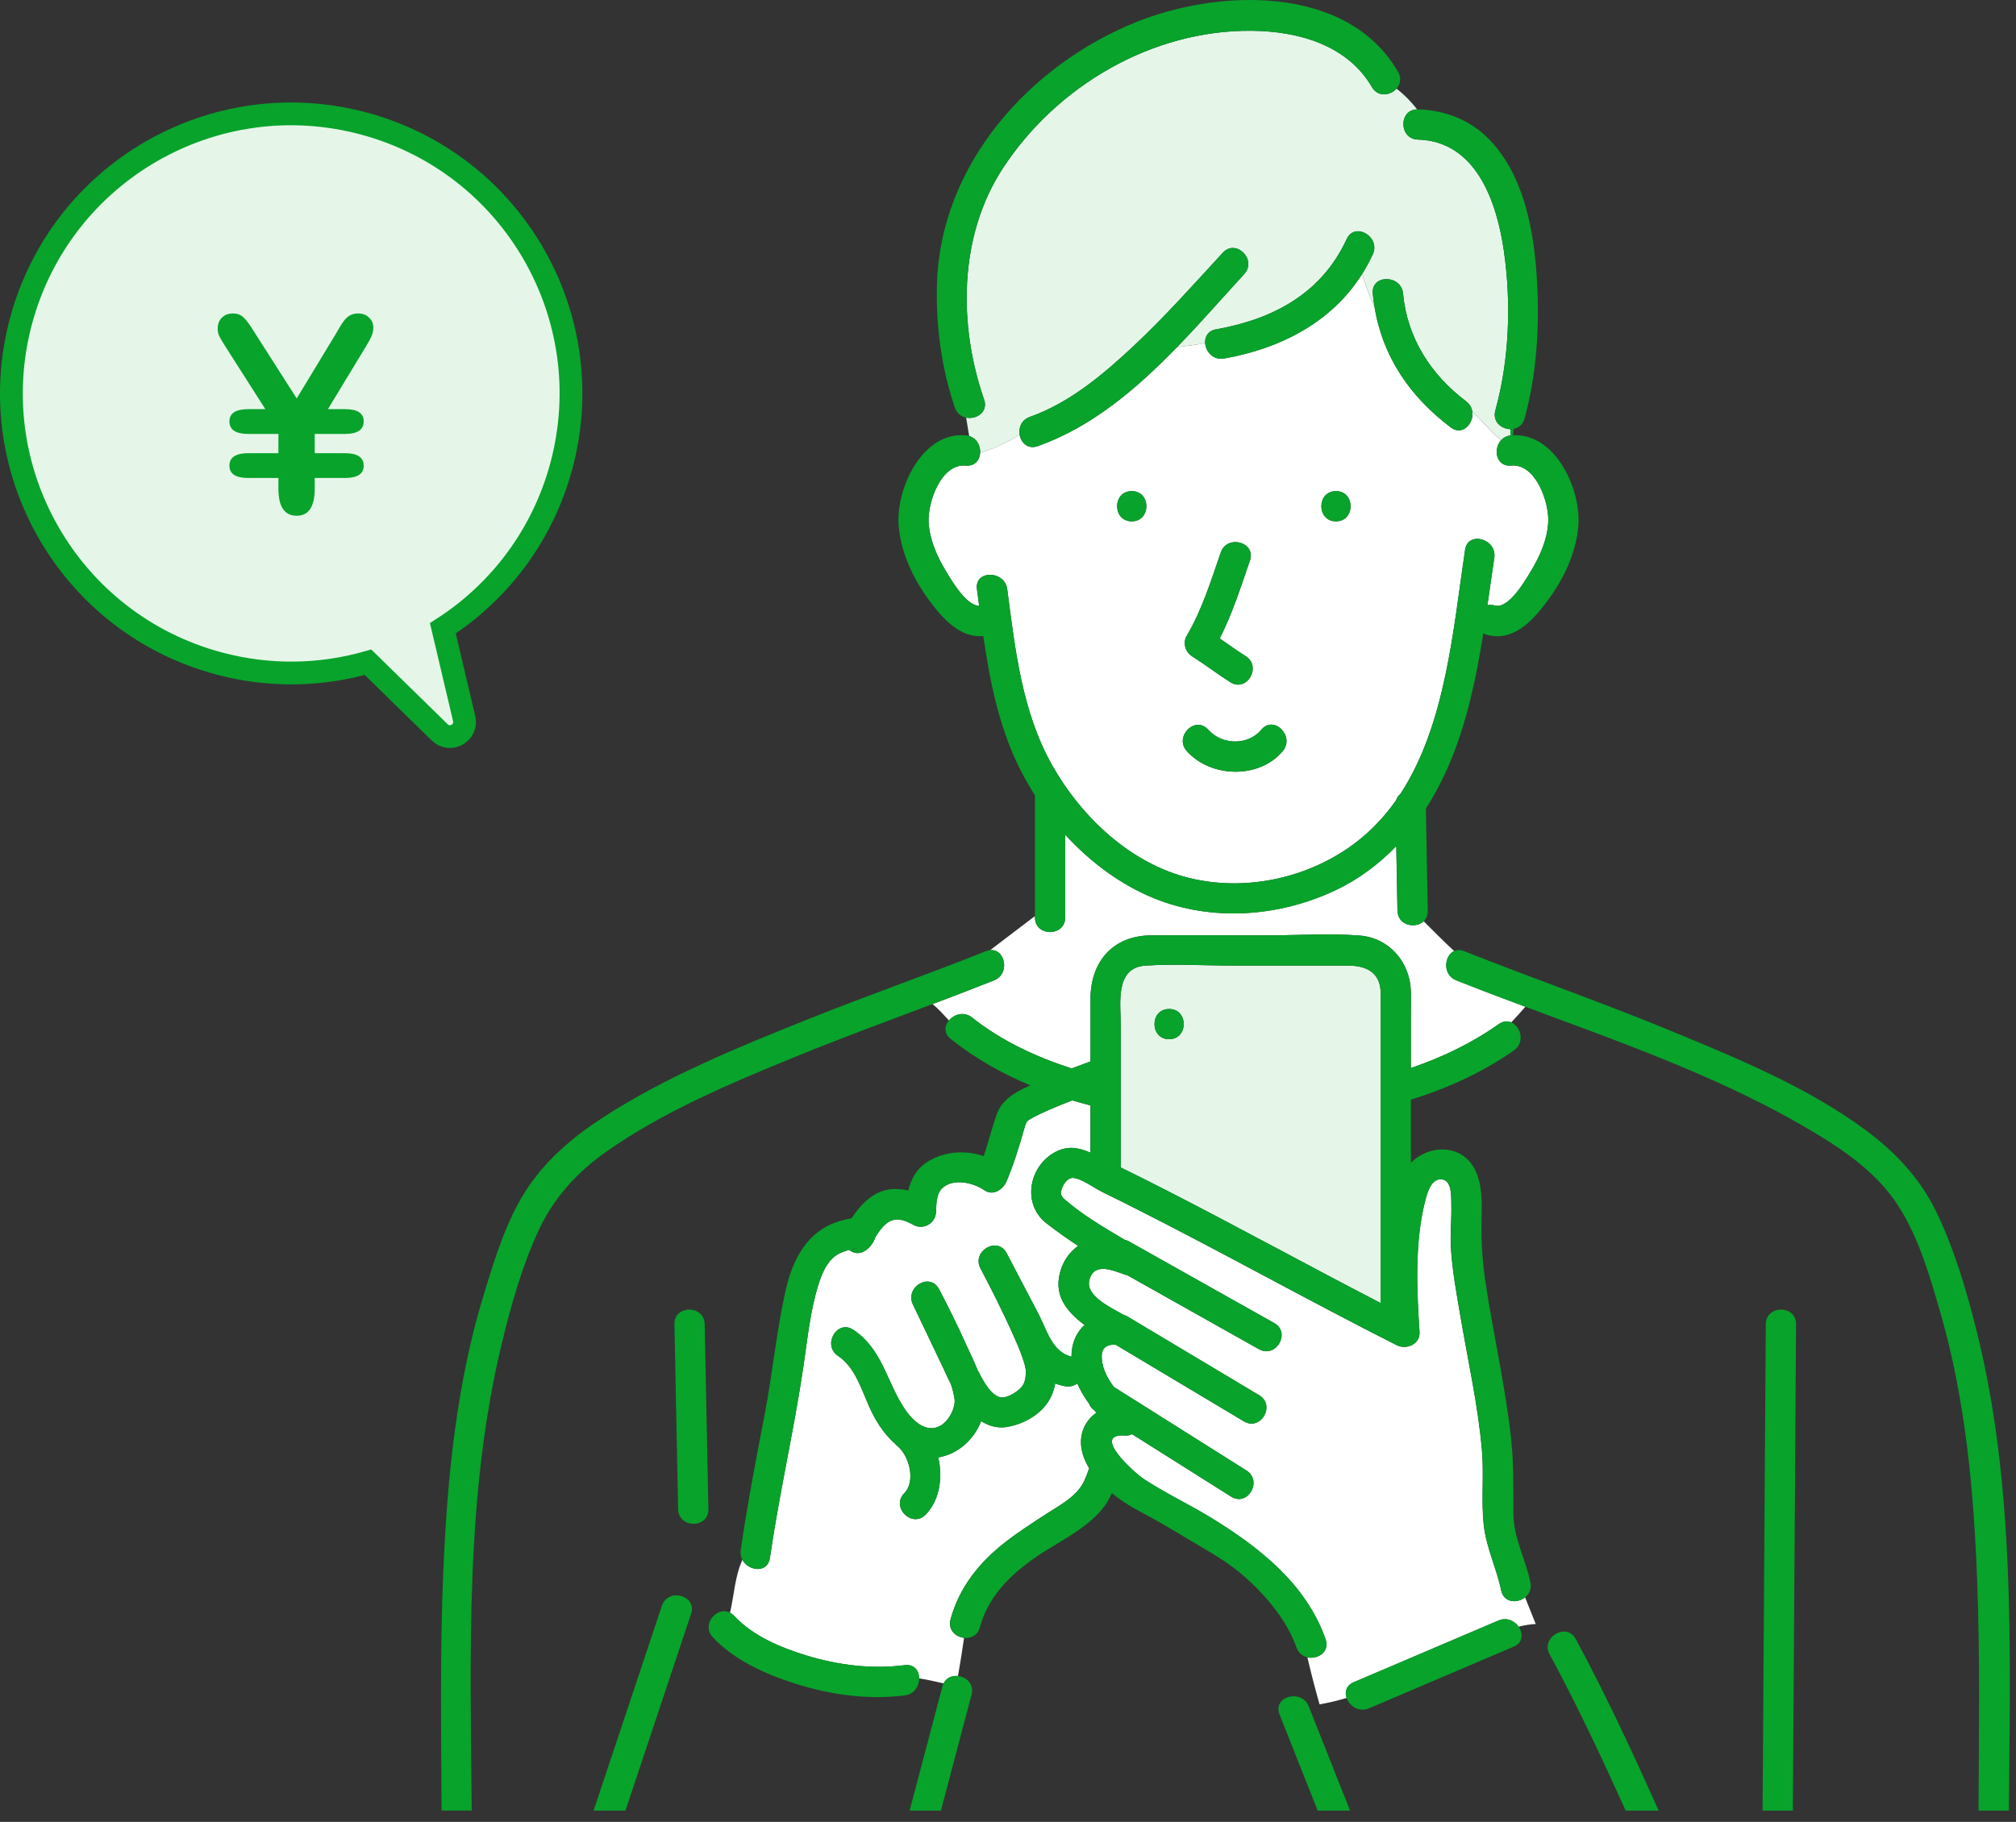 <svg width="177" height="160" viewBox="0 0 177 160" fill="none" xmlns="http://www.w3.org/2000/svg">
<rect x="0" y="0" width="177" height="160" fill="#333333" stroke="none"/>
<g clip-path="url(#clip0_9_641)">
<path d="M90.409 36.616C93.922 35.372 96.906 32.851 99.584 30.332C102.319 27.76 104.82 24.959 107.357 22.194C108.517 20.931 110.392 22.814 109.237 24.073C107.341 26.137 105.407 28.359 103.351 30.475C104.177 30.366 105.026 30.318 105.809 30.103C105.782 29.562 106.065 29.045 106.765 28.922C111.772 28.036 116.035 25.768 118.234 20.996C118.949 19.443 121.24 20.796 120.529 22.336C120.249 22.947 119.93 23.52 119.584 24.065C119.896 24.995 120.21 25.99 120.667 26.864C120.611 26.509 120.561 26.149 120.527 25.782C120.367 24.078 123.028 24.094 123.185 25.782C123.547 29.675 125.621 32.902 128.716 35.239C129.052 35.493 129.224 35.829 129.267 36.172C130.161 36.915 130.859 37.937 131.792 38.657C131.993 38.437 132.273 38.28 132.633 38.236C132.619 38.053 132.609 37.872 132.602 37.688C131.814 37.674 131.016 37.026 131.287 36.044C132.515 31.61 132.693 26.606 132.041 22.068C131.425 17.774 129.629 12.406 124.495 12.259C122.81 12.21 122.786 9.634 124.422 9.605C123.883 8.911 123.262 8.281 122.61 7.784C122.066 8.397 120.981 8.561 120.45 7.646C118.297 3.934 113.942 2.739 109.89 2.703C101.179 2.623 92.796 7.523 88.058 14.763C84.174 20.697 84.121 28.506 86.402 35.087C86.784 36.188 85.721 36.86 84.824 36.674C84.904 37.212 85.006 37.749 85.09 38.289C85.762 38.495 86.083 39.144 86.057 39.746C87.289 39.398 88.476 38.867 89.519 38.145C89.43 37.543 89.684 36.874 90.411 36.618L90.409 36.616Z" fill="#E5F6E9"/>
<path d="M118.367 84.799H108.36C105.787 84.799 103.15 84.633 100.582 84.799C97.849 84.976 98.402 88.156 98.402 90.059V102.53C99.765 103.199 101.125 103.877 102.476 104.571C108.759 107.787 114.943 111.19 121.211 114.431V88.458C121.211 87.97 121.247 87.465 121.211 86.978C121.09 85.297 119.804 84.802 118.367 84.802V84.799ZM102.645 91.264C100.932 91.264 100.935 88.608 102.645 88.608C104.356 88.608 104.356 91.264 102.645 91.264Z" fill="#E5F6E9"/>
<path d="M133.897 140.278C133.211 140.834 132.027 140.764 131.795 139.667C131.795 139.667 131.795 139.667 131.795 139.665C131.396 137.738 130.495 135.934 130.272 133.97C130.026 131.799 130.299 129.561 130.108 127.37C129.765 123.417 128.888 119.531 128.223 115.624C127.887 113.653 127.513 111.646 127.387 109.649C127.307 108.377 127.452 107.097 127.421 105.824C127.404 105.143 127.496 103.723 126.636 103.58C125.674 103.423 125.319 104.718 125.142 105.394C124.19 109.038 124.383 113.26 124.627 116.988C124.698 118.058 123.463 118.558 122.627 118.135C114.846 114.204 107.237 109.939 99.451 106.01C98.554 105.558 97.658 105.111 96.757 104.672C96.109 104.356 94.901 103.46 94.188 103.445C93.751 103.438 93.412 103.911 93.263 104.288C93.04 104.846 93.122 105.027 93.536 105.387C95.075 106.72 96.935 107.807 98.719 108.864C98.844 108.893 98.97 108.942 99.1 109.014C103.356 111.407 107.614 113.798 111.869 116.191C113.362 117.029 112.021 119.324 110.528 118.486C106.676 116.322 102.824 114.156 98.975 111.992C98.91 111.98 98.844 111.965 98.777 111.941C97.726 111.584 96.092 110.816 95.65 112.368C95.246 113.786 97.45 114.781 98.605 115.45C98.724 115.481 98.842 115.53 98.963 115.602C102.827 117.911 106.688 120.222 110.552 122.531C112.021 123.407 110.682 125.704 109.211 124.825C105.453 122.579 101.696 120.333 97.938 118.087C97.107 118.061 96.648 118.399 96.735 119.377C96.812 120.258 97.237 121.072 97.798 121.806C101.676 124.25 105.555 126.696 109.431 129.14C110.876 130.051 109.539 132.35 108.09 131.435C105.19 129.606 102.288 127.778 99.388 125.948C99.214 126.037 99.018 126.083 98.803 126.069C95.72 125.846 99.526 129.305 100.48 129.928C102.334 131.14 104.388 132.106 106.285 133.263C110.511 135.844 114.679 139.095 116.38 143.963C116.38 143.963 116.38 143.963 116.38 143.966C116.767 145.074 115.687 145.748 114.785 145.548C115.112 146.941 115.467 148.315 115.854 149.677C116.658 149.537 117.451 149.346 118.231 149.115C118.05 148.595 118.185 148.016 118.855 147.731C123.091 145.924 127.324 144.12 131.56 142.314C132.121 142.075 132.652 142.22 133.032 142.531C133.148 142.626 133.247 142.737 133.331 142.857C133.894 142.717 134.392 142.633 134.834 142.623C134.523 141.836 134.211 141.063 133.899 140.278H133.897Z" fill="white"/>
<path d="M132.679 40.888C131.36 41.006 131.07 39.444 131.79 38.659C130.859 37.939 130.159 36.918 129.265 36.174C129.397 37.205 128.395 38.309 127.373 37.536C123.753 34.802 121.365 31.274 120.665 26.867C120.208 25.995 119.894 24.997 119.582 24.068C116.917 28.289 112.442 30.605 107.471 31.484C106.495 31.656 105.847 30.859 105.806 30.105C105.023 30.318 104.175 30.368 103.349 30.477C99.782 34.148 95.848 37.505 91.112 39.178C90.228 39.49 89.623 38.867 89.515 38.145C88.471 38.867 87.284 39.4 86.052 39.746C86.023 40.383 85.605 40.963 84.783 40.888C82.606 40.692 81.434 44.143 81.528 45.868C81.611 47.387 82.261 48.85 83.036 50.137C83.512 50.925 84.8 53.17 85.965 53.207C85.9 52.717 85.837 52.226 85.772 51.738C85.547 50.045 88.21 50.067 88.43 51.738C89.128 57.015 89.72 62.514 92.39 67.228C94.971 71.785 99.284 75.864 104.47 77.117C109.16 78.252 114.326 77.224 118.304 74.519C120.036 73.34 121.433 71.898 122.576 70.276C122.648 70.041 122.784 69.855 122.953 69.718C126.942 63.615 127.595 55.182 128.629 48.283C128.883 46.594 131.444 47.317 131.193 48.988C130.985 50.369 130.794 51.76 130.591 53.149C130.782 53.108 130.997 53.11 131.232 53.175C132.452 53.516 133.916 50.978 134.421 50.135C135.197 48.845 135.847 47.387 135.929 45.865C136.023 44.141 134.851 40.69 132.674 40.886L132.679 40.888ZM99.366 45.785C97.653 45.785 97.656 43.129 99.366 43.129C101.077 43.129 101.077 45.785 99.366 45.785ZM104.194 55.827C105.523 53.591 106.333 50.97 107.179 48.519C107.734 46.911 110.301 47.606 109.742 49.224C108.96 51.495 108.194 53.902 107.089 56.068C107.846 56.593 108.59 57.131 109.368 57.621C110.813 58.532 109.477 60.831 108.027 59.916C106.884 59.193 105.816 58.365 104.673 57.643C104.069 57.261 103.82 56.457 104.197 55.827H104.194ZM112.623 65.96C110.552 68.438 106.304 68.315 104.199 65.96C103.061 64.687 104.936 62.804 106.079 64.081C107.287 65.431 109.561 65.496 110.745 64.081C111.842 62.767 113.715 64.656 112.625 65.96H112.623ZM117.296 45.785C115.583 45.785 115.585 43.129 117.296 43.129C119.007 43.129 119.007 45.785 117.296 45.785Z" fill="white"/>
<path d="M122.692 79.977C122.658 78.086 122.622 76.195 122.588 74.301C121.058 75.893 119.265 77.233 117.19 78.209C112.284 80.515 106.434 80.95 101.362 78.902C98.417 77.714 95.732 75.719 93.521 73.302V80.566C93.521 82.278 90.863 82.276 90.863 80.566V80.452L86.929 83.445C88.253 83.302 88.72 85.521 87.275 86.096C85.482 86.808 83.681 87.497 81.876 88.178C82.398 88.596 82.85 89.112 83.317 89.617C83.766 89.074 84.643 88.796 85.354 89.364C87.92 91.411 90.977 92.824 94.087 93.831C94.637 93.624 95.191 93.418 95.744 93.213V87.714C95.744 84.488 97.689 82.167 101.048 82.145C104.448 82.124 107.85 82.145 111.253 82.145C113.94 82.145 116.714 81.945 119.396 82.162C121.972 82.372 123.774 84.483 123.871 87.002C123.895 87.659 123.871 88.323 123.871 88.98V93.793C126.607 92.863 129.219 91.609 131.579 89.941C131.973 89.663 132.362 89.644 132.684 89.784C133.109 89.337 133.522 88.878 133.928 88.412C131.894 87.654 129.866 86.891 127.863 86.094C126.633 85.606 126.788 83.93 127.672 83.522C126.761 82.689 125.896 81.793 124.992 80.904C124.27 81.587 122.721 81.276 122.697 79.974L122.692 79.977Z" fill="white"/>
<path d="M96.256 124.074C96.189 123.997 96.121 123.922 96.058 123.842C95.836 123.678 95.691 123.48 95.611 123.265C95.203 122.707 94.85 122.115 94.584 121.495C94.306 121.702 93.946 121.811 93.526 121.741C93.219 121.69 92.927 121.606 92.646 121.495C92.567 121.963 92.414 122.429 92.158 122.888C91.419 124.211 89.882 125.069 88.413 125.315C87.582 125.455 86.811 125.228 86.139 124.806C85.491 126.494 84.029 127.723 82.372 127.993C82.799 129.773 82.481 131.778 81.27 133.016C80.071 134.241 78.194 132.362 79.39 131.138C80.424 130.08 79.827 127.836 78.793 126.996C78.711 126.928 78.638 126.858 78.58 126.783C77.585 125.914 76.85 124.738 76.319 123.55C75.62 121.992 75.072 120.075 73.578 119.077C72.16 118.131 73.494 115.832 74.919 116.783C77.466 118.483 77.824 121.309 79.407 123.702C80.059 124.69 81.26 125.912 82.536 125.223C83.365 124.777 83.901 123.562 83.807 122.878C83.747 122.441 83.635 122.002 83.488 121.562C83.372 121.338 83.261 121.113 83.155 120.884C83.027 120.604 82.727 119.959 82.981 120.49C82.853 120.224 82.727 119.956 82.599 119.691C81.782 117.981 80.965 116.271 80.151 114.561C79.424 113.035 81.642 111.695 82.447 113.221C83.256 114.757 84.025 116.319 84.74 117.901C85.073 118.64 85.482 119.449 85.815 120.287C86.228 121.089 86.917 122.516 87.838 122.714C88.42 122.84 89.5 122.144 89.802 121.656C90.058 121.241 90.09 120.661 90.046 120.178C90.051 120.297 89.964 119.821 89.947 119.766C89.867 119.507 89.783 119.251 89.689 118.998C89.459 118.37 89.193 117.759 88.918 117.15C88.038 115.199 87.081 113.281 86.081 111.388C85.288 109.874 87.577 108.534 88.376 110.048C89.302 111.815 90.23 113.583 91.155 115.351C91.895 116.761 92.359 118.739 94.074 119.14C94.074 118.971 94.084 118.802 94.101 118.63C94.2 117.691 94.611 116.916 95.22 116.36C93.596 115.146 92.354 113.646 93.2 111.328C93.48 110.56 93.997 109.886 94.654 109.415C93.7 108.782 92.762 108.125 91.863 107.423C89.64 105.686 90.365 102.187 92.888 101.057C93.893 100.608 94.828 100.832 95.739 101.228V97.079C95.203 96.942 94.671 96.794 94.142 96.635C93.449 96.903 92.76 97.181 92.079 97.478C91.585 97.695 91.095 97.92 90.621 98.178C90.112 98.456 90.095 98.521 89.911 99.171C89.478 100.702 88.998 102.255 88.376 103.73C88.072 104.452 87.212 105.066 86.424 104.525C85.462 103.863 83.657 103.419 82.686 104.385C82.21 104.858 82.2 105.771 82.181 106.416C82.152 107.427 81.074 108.065 80.18 107.563C79.404 107.126 78.578 106.841 77.836 107.442C77.421 107.778 77.109 108.217 76.836 108.676C76.71 109.12 76.384 109.548 75.975 109.828C75.471 110.176 74.944 110.077 74.559 109.768C74.538 109.772 74.514 109.777 74.494 109.782C74.086 109.903 73.658 110.055 73.315 110.313C72.542 110.898 72.126 111.948 71.846 112.842C71.135 115.122 70.894 117.57 70.548 119.922C69.717 125.583 68.412 131.162 67.595 136.827C67.4 138.182 65.715 137.984 65.179 136.989C64.514 138.455 64.457 140.097 64.094 141.631C64.217 141.696 64.341 141.788 64.454 141.911C66.119 143.686 68.545 144.7 70.833 145.396C73.62 146.241 76.531 146.605 79.429 146.234C80.274 146.125 80.692 146.733 80.692 147.395C81.41 147.506 82.125 147.666 82.843 147.837C83.102 147.327 83.614 147.134 84.109 147.19C84.3 146.074 84.486 144.961 84.643 143.84C83.901 143.761 83.201 143.133 83.454 142.203C84.223 139.385 85.987 137.202 88.263 135.431C89.418 134.533 90.643 133.743 91.868 132.949C93.086 132.159 94.553 131.418 95.191 130.051C95.355 129.696 95.498 129.324 95.623 128.942C95.396 128.568 95.213 128.179 95.082 127.771C94.589 126.201 95.152 124.847 96.247 124.076L96.256 124.074Z" fill="white"/>
<path d="M75.023 109.649C74.968 109.681 74.893 109.7 74.811 109.717C75.335 110.403 75.41 109.42 75.023 109.649Z" fill="#07A32B"/>
<path d="M132.602 37.691C132.609 37.874 132.619 38.055 132.633 38.239C132.65 38.239 132.664 38.234 132.681 38.232C132.735 38.227 132.785 38.227 132.838 38.224C132.867 38.041 132.882 37.852 132.887 37.664C132.795 37.681 132.701 37.693 132.604 37.691H132.602Z" fill="#07A32B"/>
<path d="M112.623 65.96C113.713 64.656 111.842 62.767 110.743 64.081C109.561 65.496 107.285 65.431 106.077 64.081C104.934 62.804 103.059 64.687 104.197 65.96C106.301 68.315 110.552 68.438 112.62 65.96H112.623Z" fill="#07A32B"/>
<path d="M123.869 88.98C123.869 88.323 123.893 87.659 123.869 87.002C123.772 84.483 121.969 82.372 119.394 82.162C116.711 81.942 113.937 82.145 111.25 82.145C107.85 82.145 104.448 82.123 101.046 82.145C97.687 82.167 95.742 84.488 95.742 87.714V93.213C95.188 93.418 94.635 93.624 94.084 93.831C90.977 92.824 87.92 91.411 85.351 89.364C84.027 88.308 82.135 90.175 83.471 91.242C85.598 92.938 87.959 94.271 90.452 95.316C90.389 95.345 90.327 95.372 90.264 95.401C89.072 95.951 87.937 96.601 87.485 97.929C87.081 99.12 86.762 100.337 86.366 101.532C84.708 100.963 82.787 101.112 81.316 102.11C80.434 102.706 79.975 103.588 79.743 104.556C78.829 104.336 77.877 104.351 77.012 104.788C76.067 105.266 75.35 106.099 74.765 106.995C74.373 107.048 73.987 107.155 73.653 107.258C70.802 108.154 69.558 110.678 68.949 113.436C68.166 116.974 67.83 120.603 67.146 124.163C66.382 128.138 65.614 132.111 65.036 136.12C64.795 137.791 67.356 138.513 67.6 136.825C68.417 131.159 69.719 125.581 70.553 119.92C70.899 117.568 71.14 115.119 71.851 112.839C72.129 111.946 72.544 110.895 73.32 110.311C73.663 110.052 74.091 109.898 74.499 109.78C74.518 109.775 74.543 109.77 74.564 109.765C74.946 110.077 75.475 110.173 75.98 109.825C76.389 109.545 76.713 109.12 76.841 108.674C77.116 108.215 77.428 107.775 77.841 107.439C78.583 106.841 79.409 107.126 80.185 107.56C81.079 108.063 82.157 107.425 82.186 106.413C82.203 105.768 82.215 104.855 82.691 104.382C83.662 103.416 85.47 103.858 86.429 104.522C87.214 105.063 88.077 104.45 88.381 103.728C89.002 102.252 89.483 100.699 89.916 99.168C90.099 98.519 90.116 98.453 90.626 98.176C91.1 97.917 91.588 97.693 92.083 97.475C92.765 97.176 93.453 96.901 94.147 96.632C94.676 96.792 95.208 96.939 95.744 97.077V101.226C94.833 100.83 93.898 100.603 92.893 101.054C90.37 102.185 89.645 105.684 91.868 107.42C92.767 108.123 93.705 108.78 94.659 109.413C93.999 109.883 93.485 110.557 93.204 111.325C92.356 113.644 93.601 115.143 95.225 116.358C94.616 116.913 94.205 117.689 94.106 118.628C94.089 118.799 94.079 118.969 94.079 119.138C92.366 118.737 91.9 116.759 91.16 115.348C90.235 113.581 89.307 111.813 88.381 110.045C87.582 108.531 85.293 109.871 86.086 111.386C87.084 113.279 88.043 115.196 88.923 117.148C89.196 117.756 89.464 118.367 89.694 118.995C89.785 119.249 89.872 119.505 89.952 119.763C89.969 119.819 90.056 120.294 90.051 120.176C90.095 120.659 90.063 121.239 89.807 121.654C89.507 122.139 88.425 122.835 87.843 122.712C86.922 122.514 86.233 121.086 85.82 120.285C85.484 119.447 85.078 118.638 84.745 117.899C84.029 116.317 83.261 114.754 82.451 113.218C81.647 111.692 79.429 113.033 80.156 114.559C80.973 116.269 81.789 117.978 82.604 119.688C82.732 119.954 82.857 120.222 82.986 120.488C82.732 119.956 83.031 120.601 83.159 120.881C83.263 121.111 83.377 121.335 83.493 121.56C83.638 121.999 83.751 122.441 83.812 122.876C83.906 123.559 83.37 124.774 82.541 125.221C81.265 125.909 80.064 124.685 79.412 123.699C77.829 121.306 77.471 118.481 74.924 116.781C73.499 115.829 72.165 118.128 73.583 119.075C75.077 120.072 75.625 121.987 76.323 123.547C76.855 124.735 77.59 125.912 78.585 126.781C78.643 126.853 78.716 126.923 78.798 126.993C79.832 127.834 80.431 130.077 79.395 131.135C78.199 132.357 80.076 134.238 81.275 133.014C82.485 131.775 82.804 129.771 82.377 127.991C84.034 127.72 85.496 126.494 86.144 124.803C86.816 125.226 87.584 125.453 88.418 125.313C89.887 125.066 91.424 124.209 92.163 122.886C92.419 122.427 92.571 121.961 92.651 121.492C92.931 121.603 93.224 121.685 93.531 121.738C93.951 121.809 94.314 121.7 94.589 121.492C94.855 122.113 95.208 122.704 95.616 123.262C95.696 123.477 95.841 123.675 96.063 123.839C96.128 123.919 96.196 123.994 96.261 124.071C95.167 124.839 94.601 126.197 95.097 127.766C95.225 128.174 95.411 128.563 95.638 128.937C95.51 129.317 95.37 129.691 95.205 130.046C94.567 131.413 93.101 132.154 91.883 132.944C90.658 133.738 89.43 134.528 88.277 135.426C86.001 137.197 84.235 139.38 83.469 142.198C83.019 143.85 85.583 144.555 86.033 142.903C86.753 140.261 88.592 138.404 90.778 136.861C92.801 135.434 95.49 134.287 96.977 132.256C97.233 131.903 97.441 131.521 97.617 131.125C98.463 131.816 99.4 132.393 100.268 132.842C101.57 133.516 102.824 134.27 104.078 135.028C105.627 135.965 107.292 136.844 108.701 137.986C110.784 139.677 112.93 142.109 113.826 144.671C114.387 146.275 116.955 145.584 116.39 143.966C116.39 143.966 116.39 143.966 116.39 143.963C114.689 139.095 110.52 135.847 106.294 133.263C104.397 132.104 102.346 131.138 100.49 129.928C99.538 129.305 95.73 125.846 98.813 126.069C99.028 126.083 99.224 126.037 99.398 125.948C102.297 127.776 105.2 129.604 108.099 131.435C109.549 132.35 110.885 130.051 109.44 129.14C105.562 126.696 101.684 124.25 97.808 121.806C97.247 121.072 96.824 120.256 96.745 119.377C96.657 118.399 97.117 118.06 97.948 118.087C101.705 120.333 105.463 122.579 109.22 124.825C110.692 125.704 112.031 123.41 110.562 122.531C106.698 120.222 102.836 117.911 98.972 115.602C98.852 115.53 98.731 115.481 98.615 115.45C97.462 114.779 95.256 113.786 95.66 112.368C96.102 110.816 97.735 111.584 98.786 111.941C98.854 111.963 98.919 111.98 98.984 111.992C102.836 114.158 106.688 116.322 110.537 118.486C112.031 119.324 113.372 117.032 111.878 116.191C107.623 113.798 103.365 111.407 99.11 109.014C98.982 108.942 98.854 108.893 98.728 108.864C96.945 107.804 95.085 106.72 93.545 105.387C93.132 105.029 93.05 104.846 93.272 104.288C93.422 103.911 93.76 103.438 94.198 103.445C94.91 103.46 96.119 104.356 96.766 104.672C97.668 105.111 98.567 105.558 99.461 106.01C107.246 109.937 114.856 114.201 122.636 118.135C123.472 118.558 124.707 118.058 124.637 116.988C124.393 113.26 124.2 109.038 125.152 105.394C125.328 104.715 125.683 103.423 126.645 103.58C127.503 103.72 127.414 105.143 127.43 105.824C127.462 107.099 127.315 108.376 127.397 109.649C127.522 111.646 127.899 113.653 128.233 115.624C128.897 119.531 129.774 123.417 130.118 127.37C130.308 129.563 130.035 131.799 130.282 133.97C130.504 135.934 131.405 137.738 131.804 139.665C131.804 139.665 131.804 139.665 131.804 139.667C132.155 141.336 134.714 140.628 134.366 138.957C133.955 136.97 132.887 135.05 132.875 133.002C132.86 130.754 132.916 128.554 132.669 126.31C132.167 121.695 131.101 117.167 130.42 112.579C130.147 110.741 130.031 109.019 130.076 107.169C130.113 105.727 130.166 104.131 129.538 102.796C128.433 100.443 125.49 100.472 123.874 102.117V96.575C127.078 95.575 130.18 94.177 132.923 92.24C134.31 91.262 132.983 88.955 131.582 89.945C129.221 91.612 126.609 92.868 123.874 93.797V88.984L123.869 88.98ZM74.811 109.717C74.891 109.7 74.968 109.681 75.023 109.649C75.412 109.42 75.335 110.403 74.811 109.717ZM121.211 88.456V114.428C114.94 111.19 108.756 107.785 102.476 104.568C101.125 103.875 99.765 103.196 98.402 102.527V90.057C98.402 88.154 97.849 84.973 100.582 84.797C103.153 84.63 105.787 84.797 108.36 84.797H118.367C119.804 84.797 121.09 85.292 121.211 86.973C121.247 87.46 121.211 87.963 121.211 88.453V88.456Z" fill="#07A32B"/>
<path d="M102.645 88.608C100.935 88.608 100.932 91.264 102.645 91.264C104.359 91.264 104.359 88.608 102.645 88.608Z" fill="#07A32B"/>
<path d="M107.179 48.519C106.333 50.97 105.523 53.591 104.194 55.827C103.817 56.46 104.066 57.264 104.67 57.643C105.813 58.365 106.881 59.193 108.024 59.916C109.474 60.831 110.81 58.532 109.365 57.621C108.587 57.131 107.843 56.59 107.087 56.068C108.191 53.902 108.957 51.495 109.74 49.224C110.298 47.604 107.732 46.908 107.176 48.519H107.179Z" fill="#07A32B"/>
<path d="M99.366 45.785C101.077 45.785 101.08 43.129 99.366 43.129C97.653 43.129 97.653 45.785 99.366 45.785Z" fill="#07A32B"/>
<path d="M117.296 45.785C119.007 45.785 119.009 43.129 117.296 43.129C115.583 43.129 115.583 45.785 117.296 45.785Z" fill="#07A32B"/>
<path d="M124.495 12.261C129.629 12.408 131.425 17.777 132.041 22.071C132.693 26.608 132.515 31.61 131.287 36.046C130.83 37.695 133.394 38.401 133.851 36.751C134.926 32.863 135.178 28.627 134.943 24.616C134.694 20.366 133.861 15.516 130.813 12.307C129.144 10.549 126.896 9.675 124.495 9.605C122.784 9.556 122.784 12.213 124.495 12.261Z" fill="#07A32B"/>
<path d="M86.4 35.087C84.119 28.509 84.172 20.697 88.055 14.763C92.794 7.523 101.176 2.623 109.887 2.703C113.94 2.739 118.292 3.934 120.447 7.646C121.305 9.124 123.603 7.788 122.743 6.306C118.28 -1.391 106.985 -0.975 99.758 1.937C90.356 5.724 82.599 14.449 82.265 24.845C82.149 28.475 82.645 32.349 83.838 35.795C84.394 37.401 86.963 36.71 86.402 35.09L86.4 35.087Z" fill="#07A32B"/>
<path d="M120.527 25.785C120.986 30.704 123.463 34.58 127.375 37.536C128.74 38.567 130.067 36.261 128.716 35.242C125.621 32.904 123.547 29.678 123.185 25.785C123.028 24.097 120.367 24.08 120.527 25.785Z" fill="#07A32B"/>
<path d="M118.234 20.998C116.035 25.77 111.772 28.038 106.765 28.924C105.084 29.221 105.796 31.781 107.471 31.487C113.084 30.494 118.072 27.673 120.527 22.341C121.237 20.798 118.947 19.448 118.231 21.001L118.234 20.998Z" fill="#07A32B"/>
<path d="M109.237 24.073C110.392 22.814 108.517 20.931 107.357 22.194C104.82 24.959 102.319 27.76 99.584 30.332C96.906 32.851 93.922 35.372 90.409 36.616C88.807 37.183 89.498 39.751 91.114 39.178C98.581 36.539 104.052 29.724 109.237 24.073Z" fill="#07A32B"/>
<path d="M132.679 38.232C130.99 38.384 130.973 41.04 132.679 40.888C134.856 40.692 136.028 44.143 135.934 45.868C135.852 47.389 135.202 48.848 134.426 50.137C133.919 50.98 132.457 53.518 131.236 53.178C131.002 53.113 130.789 53.11 130.596 53.151C130.797 51.76 130.99 50.369 131.198 48.99C131.449 47.319 128.888 46.597 128.634 48.285C127.6 55.182 126.947 63.618 122.958 69.72C122.786 69.858 122.651 70.041 122.581 70.278C121.438 71.901 120.041 73.343 118.309 74.521C114.331 77.228 109.167 78.255 104.475 77.12C99.289 75.866 94.976 71.79 92.395 67.231C89.725 62.514 89.13 57.018 88.434 51.741C88.215 50.07 85.552 50.048 85.776 51.741C85.842 52.229 85.904 52.719 85.97 53.209C84.805 53.173 83.517 50.925 83.041 50.14C82.265 48.855 81.615 47.389 81.533 45.87C81.439 44.146 82.611 40.695 84.788 40.891C86.492 41.043 86.482 38.386 84.788 38.234C80.919 37.886 78.593 43.047 78.907 46.273C79.134 48.606 80.183 50.828 81.565 52.7C82.722 54.269 84.269 56.056 86.332 55.856C86.895 59.737 87.659 63.581 89.362 67.153C89.8 68.068 90.305 68.972 90.868 69.848V80.571C90.868 82.281 93.526 82.283 93.526 80.571V73.306C95.737 75.724 98.421 77.719 101.367 78.907C106.442 80.952 112.289 80.52 117.195 78.214C119.27 77.238 121.061 75.898 122.593 74.306C122.627 76.197 122.663 78.088 122.697 79.981C122.728 81.689 125.386 81.694 125.355 79.981C125.299 76.989 125.244 73.997 125.19 71.005C126.07 69.638 126.814 68.17 127.433 66.646C128.863 63.111 129.634 59.382 130.231 55.622C130.323 55.67 130.422 55.714 130.536 55.745C132.834 56.385 134.532 54.537 135.789 52.869C137.229 50.956 138.336 48.684 138.568 46.278C138.882 43.052 136.555 37.891 132.686 38.239L132.679 38.232Z" fill="#07A32B"/>
<path d="M112.342 150.563C113.459 153.377 114.575 156.193 115.689 159.006H118.533C117.325 155.956 116.114 152.906 114.906 149.856C114.283 148.286 111.712 148.97 112.342 150.561V150.563Z" fill="#07A32B"/>
<path d="M59.213 116.29C59.322 121.707 59.43 127.122 59.539 132.538C59.573 134.246 62.231 134.25 62.197 132.538C62.088 127.122 61.98 121.707 61.871 116.29C61.837 114.583 59.179 114.578 59.213 116.29Z" fill="#07A32B"/>
<path d="M131.558 142.314C127.322 144.12 123.088 145.924 118.852 147.731C117.284 148.4 118.637 150.689 120.193 150.025C124.429 148.219 128.663 146.415 132.899 144.608C134.467 143.939 133.114 141.65 131.558 142.314Z" fill="#07A32B"/>
<path d="M136.055 145.284C138.469 149.75 140.634 154.367 142.731 159.006H145.628C143.345 153.915 140.996 148.839 138.35 143.944C137.536 142.44 135.24 143.78 136.055 145.284Z" fill="#07A32B"/>
<path d="M157.648 122.41C157.662 120.369 157.674 118.331 157.689 116.29C157.701 114.581 155.043 114.578 155.031 116.29C154.994 121.85 154.958 127.406 154.922 132.966C154.864 141.647 154.808 150.327 154.75 159.009H157.408C157.43 155.722 157.452 152.435 157.474 149.148C157.532 140.235 157.592 131.323 157.65 122.41H157.648Z" fill="#07A32B"/>
<path d="M79.438 146.231C76.541 146.601 73.629 146.238 70.843 145.393C68.555 144.698 66.129 143.683 64.464 141.908C63.292 140.66 61.414 142.541 62.584 143.787C64.471 145.799 67.17 147.006 69.756 147.837C72.849 148.83 76.205 149.303 79.441 148.89C81.115 148.675 81.135 146.016 79.441 146.234L79.438 146.231Z" fill="#07A32B"/>
<path d="M82.739 148.12C81.78 151.749 80.82 155.377 79.861 159.006H82.611C83.507 155.613 84.404 152.218 85.3 148.825C85.738 147.171 83.174 146.465 82.737 148.12H82.739Z" fill="#07A32B"/>
<path d="M60.677 141.727C61.218 140.102 58.652 139.404 58.113 141.022C56.113 147.018 54.114 153.012 52.114 159.009H54.912C56.482 154.297 58.055 149.583 59.626 144.872C59.977 143.823 60.324 142.778 60.675 141.73L60.677 141.727Z" fill="#07A32B"/>
<path d="M44.062 117.964C44.874 114.614 45.85 111.137 47.312 108.007C48.644 105.157 50.705 102.907 53.273 101.108C58.251 97.62 64.019 95.189 69.615 92.892C75.454 90.496 81.412 88.427 87.275 86.094C88.845 85.468 88.159 82.899 86.569 83.531C81.287 85.632 75.92 87.509 70.642 89.627C64.621 92.044 58.474 94.561 53.005 98.094C50.422 99.762 48.032 101.757 46.316 104.336C44.475 107.101 43.484 110.415 42.513 113.561C40.097 121.388 39.278 129.667 38.927 137.817C38.623 144.876 38.734 151.942 38.77 159.004H41.416C41.303 145.277 40.826 131.338 44.064 117.962L44.062 117.964Z" fill="#07A32B"/>
<path d="M173.429 116.426C172.562 113.028 171.515 109.524 169.974 106.365C168.551 103.45 166.359 101.129 163.761 99.217C158.706 95.493 152.684 93.005 146.919 90.619C140.858 88.108 134.66 85.958 128.566 83.536C126.976 82.903 126.288 85.473 127.861 86.099C138.742 90.426 150.292 93.819 160.286 100.071C162.763 101.622 165.122 103.469 166.707 105.962C168.49 108.76 169.449 112.122 170.363 115.283C172.559 122.893 173.289 130.853 173.589 138.74C173.847 145.494 173.743 152.252 173.71 159.006H176.377C176.486 144.76 176.969 130.278 173.429 116.426Z" fill="#07A32B"/>
<path d="M31.922 10.843C45.024 14.351 52.8 27.81 49.289 40.904C47.646 47.031 43.826 51.991 38.882 55.176C39.505 57.821 40.129 60.463 40.752 63.107C41.047 64.358 39.525 65.216 38.606 64.317C36.506 62.264 34.409 60.209 32.309 58.157C28.172 59.342 23.671 59.456 19.21 58.26C6.108 54.751 -1.668 41.293 1.843 28.199C5.354 15.105 18.821 7.334 31.922 10.843Z" fill="#E5F6E9" stroke="#07A32B" stroke-width="2"/>
<path d="M21.807 39.797H24.444V38.109H21.807C20.698 38.109 20.143 37.742 20.143 37.008C20.143 36.289 20.698 35.93 21.807 35.93H23.295L19.791 30.434C19.51 29.996 19.327 29.684 19.241 29.496C19.155 29.309 19.112 29.102 19.112 28.875C19.112 28.469 19.233 28.145 19.475 27.902C19.725 27.652 20.045 27.527 20.436 27.527C20.834 27.527 21.155 27.648 21.397 27.891C21.647 28.133 21.936 28.523 22.264 29.062L26.049 34.992L29.436 29.402C29.561 29.184 29.694 28.957 29.834 28.723C29.975 28.48 30.112 28.277 30.245 28.113C30.377 27.941 30.541 27.801 30.737 27.691C30.94 27.582 31.178 27.527 31.452 27.527C31.842 27.527 32.159 27.648 32.401 27.891C32.651 28.125 32.776 28.414 32.776 28.758C32.776 29.031 32.725 29.281 32.623 29.508C32.53 29.734 32.377 30.02 32.166 30.363L28.791 35.93H30.28C31.381 35.93 31.932 36.289 31.932 37.008C31.932 37.742 31.381 38.109 30.28 38.109H27.631V39.797H30.28C31.381 39.797 31.932 40.164 31.932 40.898C31.932 41.617 31.381 41.977 30.28 41.977H27.631V42.914C27.631 44.5 27.104 45.293 26.049 45.293C24.979 45.293 24.444 44.5 24.444 42.914V41.977H21.807C20.698 41.977 20.143 41.617 20.143 40.898C20.143 40.164 20.698 39.797 21.807 39.797Z" fill="#07A32B"/>
</g>
<defs>
<clipPath id="clip0_9_641">
<rect width="177" height="160" fill="white"/>
</clipPath>
</defs>
</svg>
